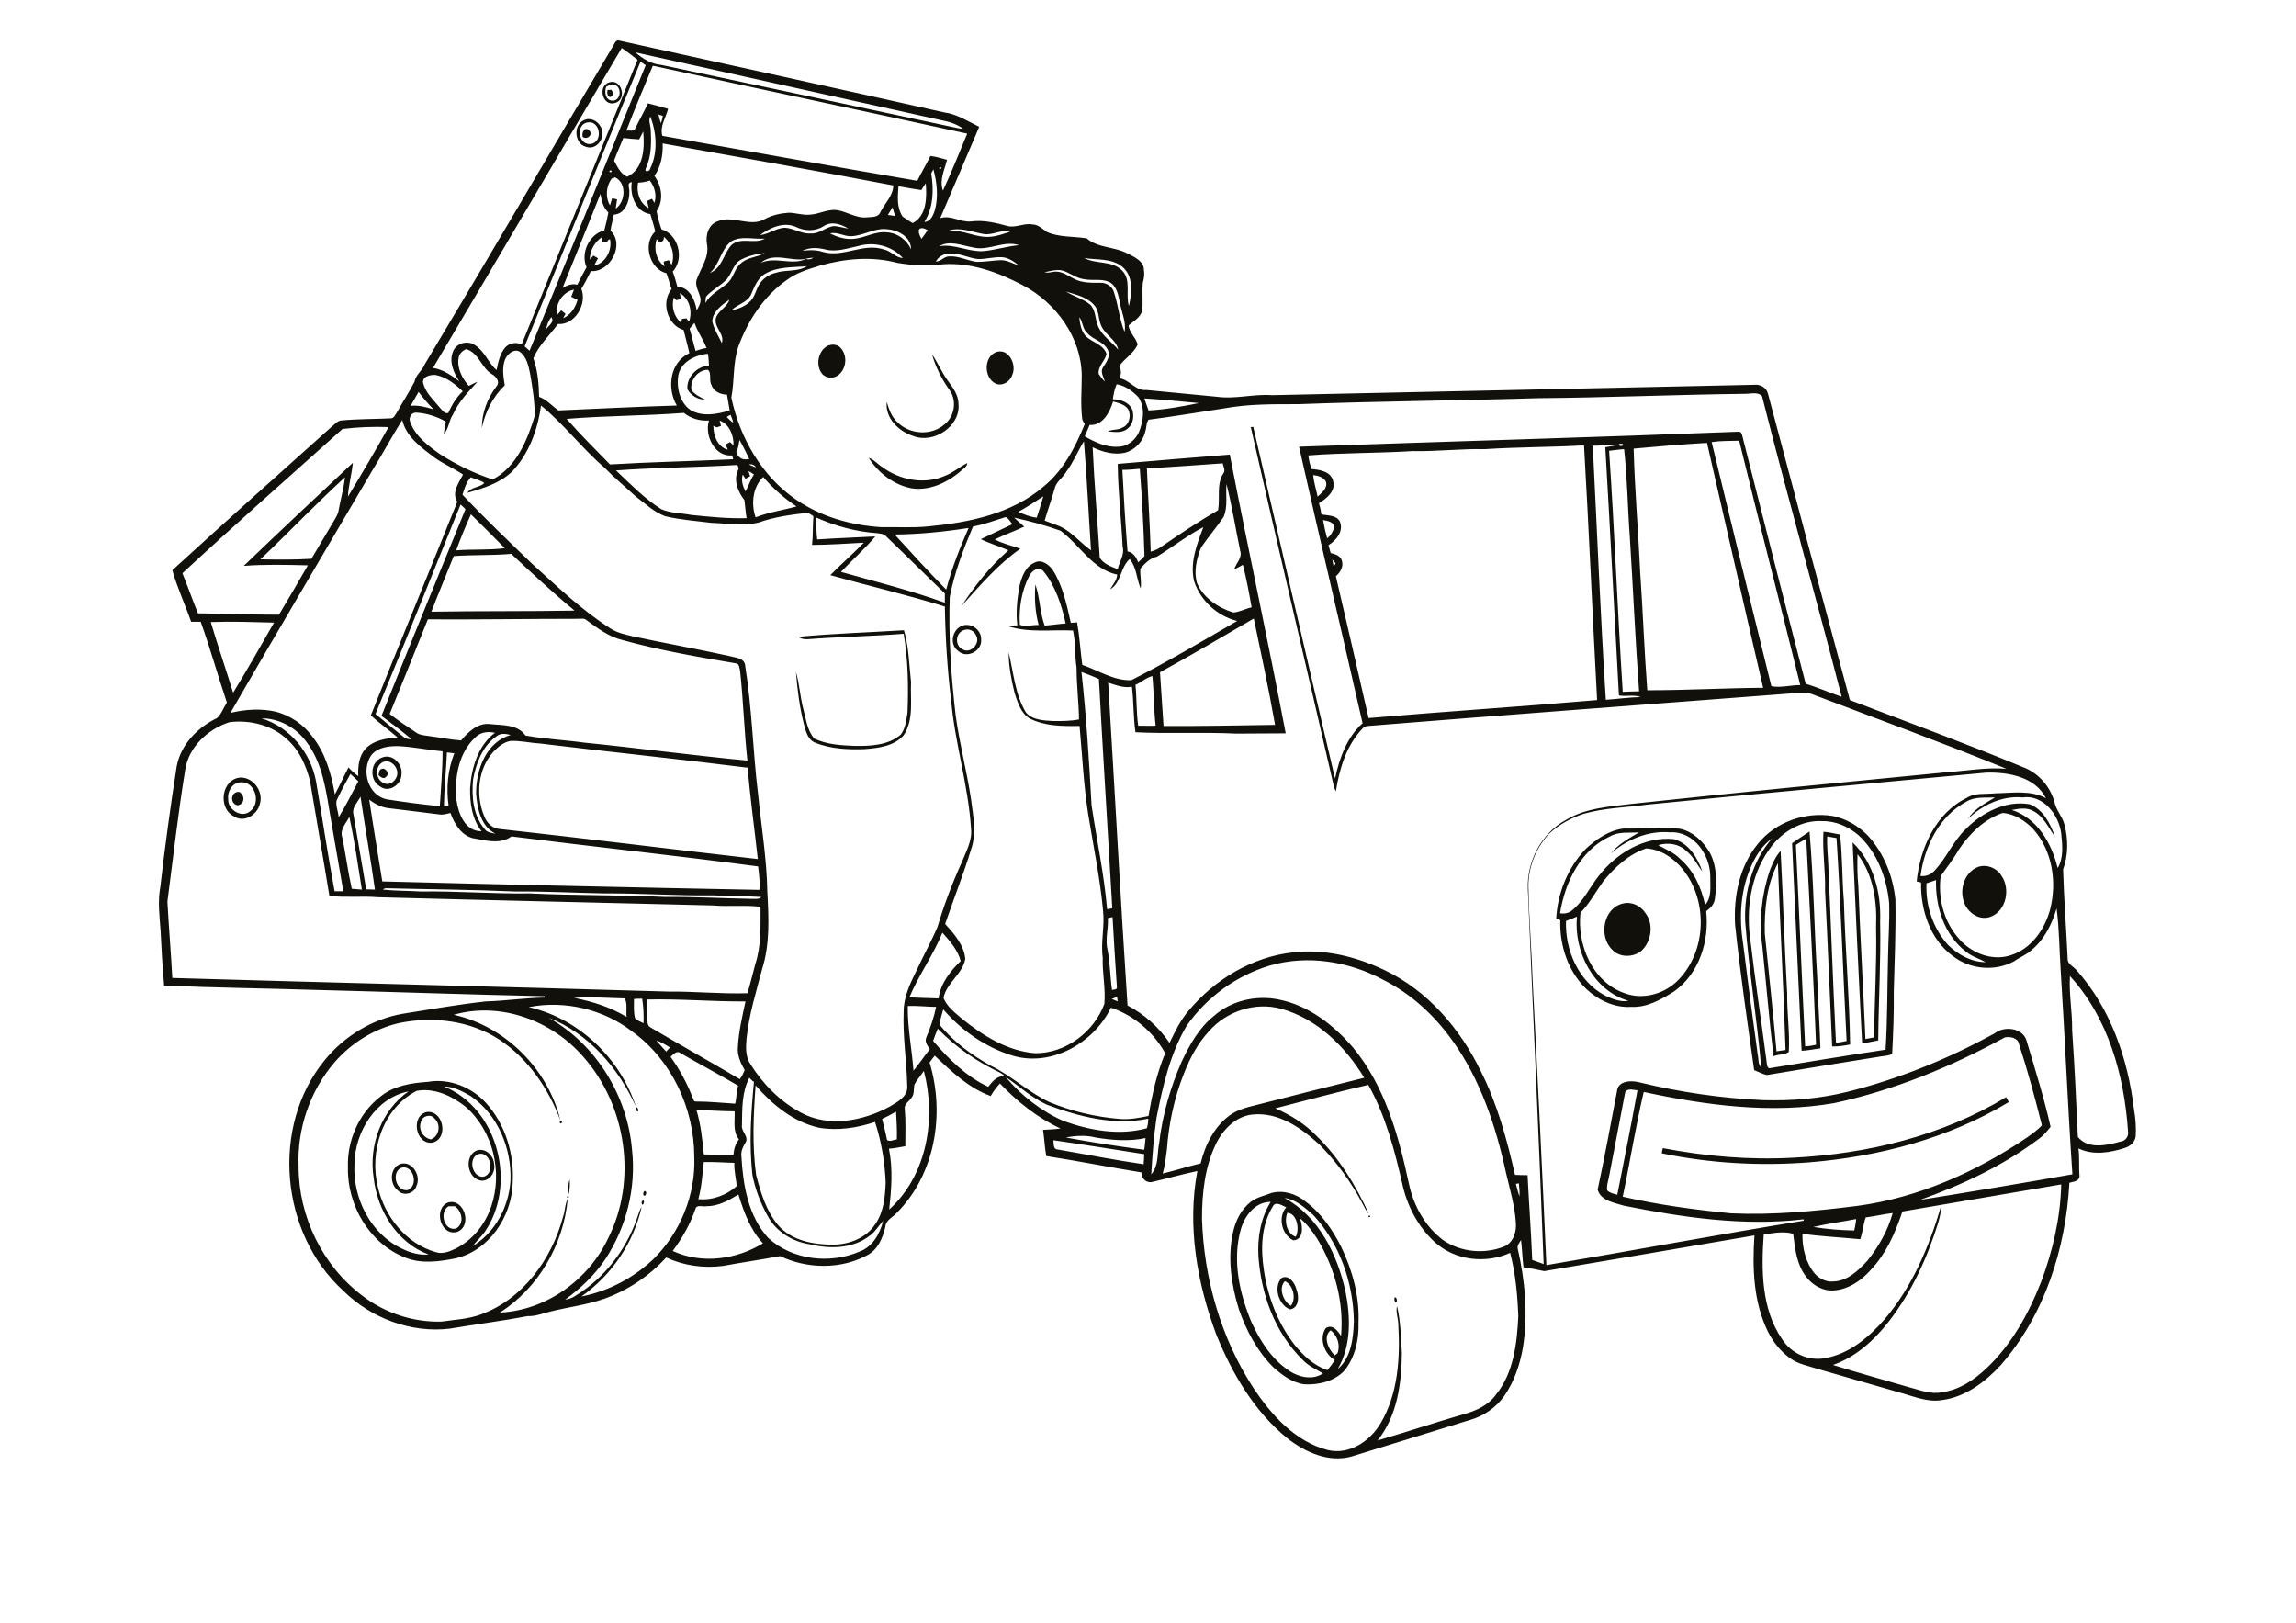 <?xml version="1.0" encoding="utf-8"?>
<!-- Generator: Adobe Illustrator 21.0.2, SVG Export Plug-In . SVG Version: 6.00 Build 0)  -->
<svg version="1.2" baseProfile="tiny" id="Layer_1" xmlns="http://www.w3.org/2000/svg" xmlns:xlink="http://www.w3.org/1999/xlink"
	 x="0px" y="0px" viewBox="0 0 842 595" overflow="scroll" xml:space="preserve">
<g>
	<path fill="#12100B" d="M511.5,475.7c0.7-0.2,1.1,1.6,0.4,1.9C511.3,477.2,511.2,476.3,511.5,475.7 M473.4,478.8
		c2.1-2.6,0.8-7.8-2.2-9C468.8,472.2,470.5,477.2,473.4,478.8 M470,468.6c2.7-1.4,5,2,5.5,4.4c1,2.4,0.8,6.9-2.5,7.1
		C468.9,478.5,466.9,471.9,470,468.6 M502.6,447.1C502.8,447.3,502.8,447.3,502.6,447.1 M502,445.7C503.5,445.8,501.3,447,502,445.7
		 M167.2,450.5c3.2-1.7,2.3-6.4-0.4-8.2c-0.8,0-1.5,0-2.3,0C161,444.4,162.8,451.5,167.2,450.5 M164.4,440.9
		c5.9-1.5,8.9,8.6,3.3,10.8C161.6,453.5,158.7,443.1,164.4,440.9 M235.6,440.3c0.9-0.8,0.6,1.7-0.1,1.4
		C235.2,441.2,235.2,440.8,235.6,440.3 M208.1,438.6C209.6,438.7,207.4,439.9,208.1,438.6 M489.5,497c0.3-0.2,0.8-0.6,1-0.8
		c1.1-3,0-6.4-2.5-8.4C485,490.1,487.2,494.9,489.5,497 M472.1,444.7c-1.2,3-0.3,7.7,3.1,8.8C476.7,450.6,475.6,444.9,472.1,444.7
		 M466.7,442.5c-4.2,6.9-4.4,15.4-3.2,23.2c1.4,9.7,5,19.2,11,27.1c3.3,4.1,7.2,7.9,12.3,9.6c1-1.2,1.9-2.4,2.7-3.7
		c-3.8-2.2-5.9-7.9-3.3-11.7c2.5-1.6,4.4,1,5.6,2.9c1.1-12.4-2.3-25-8.7-35.6c-1.8-2.8-3.8-5.5-6.4-7.6c1.1,2.7,1.5,7.9-2.4,8.1
		c-4.2-1.9-5.8-8.5-2.6-12.1C470.1,442,467.7,440.3,466.7,442.5 M455,450.9c-3.1,11.3-0.5,23.2,3.9,33.8c3.2,7,7.5,13.8,14.1,18.1
		c3.6,2.3,8.5,3.3,12.2,0.8c-2.6-1.5-5.5-2.8-7.6-5.1c-10.1-9.9-15.1-23.9-16.1-37.8c-0.4-6.9,0.8-14,4.5-20
		C460.2,440.7,456.4,445.9,455,450.9 M471.1,439.3c12.6,6.8,19.3,20.7,22.3,34.1c1.9,9.5,2.2,20-2.8,28.6c5-4.3,5.7-11.4,5.9-17.5
		c-0.2-14.1-5.2-28.5-14.9-39C478.5,442.8,475.2,439.8,471.1,439.3 M466.4,437.4c4.4-1.1,9,0.4,12.4,3.2c5.7,4.2,9.8,10.2,13,16.5
		c4.2,8.7,6.8,18.3,6.4,27.9c0.2,6.1-1.2,12.6-5.1,17.5c-3.7,4-9.5,5.4-14.8,5.1c-4.5-0.6-8.3-3.5-11.6-6.5
		c-5.8-5.9-9.7-13.3-12.4-21.1c-2.8-9.1-4.2-18.9-2.1-28.2c0.9-4.3,3.1-8.5,6.6-11.2C461.1,438.9,463.9,438.4,466.4,437.4
		 M236.5,436.7c0.9,0.2,0.4,2.1-0.4,1.7C235.7,437.8,235.9,436.9,236.5,436.7 M236.8,432.8C237.1,433,237.1,433,236.8,432.8
		 M208.6,437.9c-0.7-1.8-0.1-3.7,0.3-5.5C209.1,434.3,208.9,436.1,208.6,437.9 M146.9,428.3c-3.5,2-1.5,8.7,2.6,8.1
		C153.8,434.7,151.5,426.6,146.9,428.3 M146.5,426.9c4.5-1.7,8.1,4.2,6.2,8c-0.8,2.8-4.7,3.8-6.7,1.7
		C142.9,434.3,142.8,428.7,146.5,426.9 M175.1,423.3c-3.5,1.8-1.8,8.5,2.1,8.2C181.9,430.5,179.9,421.5,175.1,423.3 M174.3,422.1
		c3.3-1.7,6.8,1.5,6.9,4.8c0.6,2.9-1.7,6.4-4.9,6C171.5,432,170.2,424.6,174.3,422.1 M206.4,413.9
		C206.7,414.2,206.7,414.2,206.4,413.9 M205.4,411C207.3,411.2,204.8,413,205.4,411 M154.4,411.3c-1.1,2.8,0.7,5.9,3.6,6.5
		c3.1-1.1,3.8-5.5,1.4-7.6C158.1,408.3,154.9,409.1,154.4,411.3 M156.8,407.7c6-0.3,7.7,10,1.7,11.3
		C152.2,419.7,150.5,408.7,156.8,407.7 M233.2,406c0.6-0.1,1.1,1,0.8,1.5C233.3,407.6,232.9,406.5,233.2,406 M657.7,424.5
		c27.2-1.4,54.6-8,78-22.2c0.3,0.6,0.7,1.2,1,1.8c-22,13.3-47.6,20-73.1,22.1c-18.1,1.4-36.4,0.4-54.2-3.3c0.1-0.6,0.2-1.3,0.4-1.9
		C625.5,424,641.6,425.4,657.7,424.5 M130,426.8c-0.7,12.5,5.9,25.7,17.5,31.1c3,1.5,6.4,2.4,9.7,2.1c-11.7-4.3-18.9-16.3-20.2-28.3
		c-1.8-11.8,2.9-24.6,12.8-31.5C137.8,402.6,130.1,415.1,130,426.8 M152.8,400c-12.5,6.4-17.5,22.3-14.2,35.4
		c2.5,10.7,10.3,20.6,21.1,23.7c2.5,0.9,5.2-0.2,7.5-1.3c6.1-3.1,10.7-8.8,12.9-15.3c4.4-12.7,0.7-28-9.5-36.8
		C165.6,401.8,159.2,398.8,152.8,400 M162.8,398.4c20.1,8.1,27,36.4,14.7,53.7c-1.3,1.7-2.9,3.1-4.1,4.8c8.2-5,13.2-14.4,13.8-23.9
		c0.5-11.8-4.6-24.3-14.6-31.1C169.6,400.2,166.4,398.4,162.8,398.4 M156.9,396.7c7.8-1.4,16,1.9,21.3,7.7c7.2,7.9,10.5,19,9.8,29.6
		c-0.4,12.2-8.7,24.6-20.9,27.4c-6,1.2-12.5,2.1-18.3-0.2c-13.2-5-21.5-19.2-21.2-33c-0.4-9.9,4-20,11.9-26.1
		C144.4,398.1,150.8,397.1,156.9,396.7 M595.2,331.3c3.1-0.8,6.5,0.8,8.2,3.5c3.2,4.1,2.2,10.5-1.5,13.9c-3,2.4-7.9,2.5-10.6-0.4
		C586.1,343.4,588,332.9,595.2,331.3 M725.4,317.9c3.1-1.1,6.8,0.3,8.5,3.1c3.5,4.8,1.9,13.1-4,15.2c-4.5,1.6-9.2-2.2-10-6.6
		C718.8,325.1,720.9,319.6,725.4,317.9 M647.2,342.3c1.5,14.4,3,28.8,4.3,43.2c1.1-0.2,2.2-0.3,3.3-0.5c-0.7-22.8-2-45.6-2.8-68.5
		C647.9,324.3,647,333.5,647.2,342.3 M649,319.3c1-2.6,2.1-5.2,4-7.3c0.9,17.4,1.4,34.8,2.4,52.2c-0.1,7.2,1,14.3,0.6,21.5
		c-1.5,1.2-3.8,0.8-5.6,1.6c-1.6-13.4-2.7-26.8-4.1-40.2C645,337.8,646,328.2,649,319.3 M681.2,313.2c-0.1,3.9-0.1,7.8,0.3,11.7
		c0.7,18.7,1.8,37.4,2.6,56.1c1.1-0.2,2.2-0.4,3.2-0.6c0.1-13.4,1-26.9,0.7-40.3C688.4,330.7,687.1,320.8,681.2,313.2 M679.4,308.9
		c7.7,7.4,10.5,18.5,10.1,28.9c0.3,14.6-0.6,29.1-0.7,43.7c-2,0.4-3.9,0.8-5.9,1.1C681.6,358,680.5,333.5,679.4,308.9 M670.1,306.7
		c-0.2,3.7,0.3,7.3,0.4,11c1,21.6,1.7,43.2,2.8,64.7c1.3-0.2,2.6-0.4,3.9-0.7c-1.3-24.8-2.1-49.6-3.7-74.4
		C672.3,307.1,671.2,306.9,670.1,306.7 M668.7,305c2.1,0.1,4.1,0.7,6.1,1c0.9,8.1,0.7,16.2,1.4,24.3c0.5,17.6,2,35.1,2.3,52.7
		c-2.2,0.4-4.4,0.8-6.6,0.7c-0.9-19-1.6-38-2.6-57C669.5,319.4,668.3,312.3,668.7,305 M658.6,309.8c1.2,24.6,2.2,49.3,3.4,73.9
		c1.3-0.1,2.7-0.3,4-0.6c-1-25.2-2.3-50.3-3.6-75.5C661.1,308.2,659.9,309,658.6,309.8 M657.2,309.2c2.1-1.4,4.2-2.9,6.4-4.3
		c1.5,17.6,1.7,35.3,2.8,53c0.3,8.8,0.9,17.6,1.2,26.5c-2.3,0.3-4.6,0.8-6.9,0.9C659.5,359.9,658.4,334.6,657.2,309.2 M574.3,337.7
		c-0.4,10.6,4.5,22.1,14.2,27.3c2.7,1.3,5.7,2.5,8.7,2c-12.9-3.8-20.1-18.1-18.9-30.9C577,336.7,575.6,337.2,574.3,337.7
		 M603.7,311.1c-6.4,2.1-11.5,6.9-15.7,12c-2.8,3.9-5.1,8.2-8.4,11.6c-1.3,11.8,4.4,25.4,16.2,29.5c7,2.6,15.1,0.1,20-5.2
		c10.2-10.8,10.5-29.2,1.1-40.5C613.7,314.6,609,311.4,603.7,311.1 M590.4,306.7c-10.8,5-16.5,16.9-18.3,28.2c1.5,0.2,3.1,0,4.3-1
		c4.3-3.4,6.5-8.4,9.8-12.6c6.5-8.4,16.8-14.7,27.7-13.6c5.4,1.5,8.7,6.9,10.4,11.9c-1.9-2.5-3.3-5.5-5.8-7.5
		c-2.7-2.7-6.8-3.3-10.4-2.2c2.7,1.5,5.8,2.7,8,5c5,4.3,7.8,10.5,9.2,16.9c2.6-2.8,1.8-7,1.9-10.4c0-7.9-6.1-16.7-14.7-16.2
		c-8-0.7-15.8,2.6-21.7,7.7c2.7-3.4,6.6-5.5,10.3-7.7C597.5,305.5,593.7,304.8,590.4,306.7 M581.5,311.3c3.9-3.6,8.6-6.9,14-7.5
		c6.9,0.2,13.8-0.7,20.6,0.1c4.7,1,8.5,4.6,10.9,8.7c2.8,5.2,2.6,11.3,1.9,17c-0.3,2-1.6,3.4-3.2,4.5c1.2,10.9-2.5,22.8-11.7,29.4
		c-4.8,3-10,6-15.8,5.7c-6.1,0.4-12-2.4-16.4-6.5c-6.8-6.5-9.9-16.1-9.6-25.3c-0.5-0.2-1-0.4-1.5-0.5
		C571.2,327.4,575,318.1,581.5,311.3 M642.4,317.2c-4.1,8.9-4.7,18.9-3.2,28.5c1.7,13.7,3.5,27.3,5.4,41c0.4,1.6,0,3.5,1.3,4.7
		c-1.6-17.8-4.5-35.6-5.9-53.5c-0.4-10.9,2.6-22.2,9.9-30.5C646.5,309.8,644.1,313.4,642.4,317.2 M648.8,311.5
		c-6.9,9.7-8.6,22.3-6.8,33.9c1.7,14.5,3.9,28.9,5.8,43.4c0.2,1.1,0,3.4,1.7,2.8c14-2.3,28-4.6,42-6.7c0.7-11.4,0.6-22.8,0.9-34.1
		c0.1-6.6,0.6-13.1,0.4-19.7c-0.9-9.2-4.4-18.6-11.3-24.9c-3.6-3.1-8.4-5.2-13.2-5.1C660.6,300.6,653.1,305.2,648.8,311.5
		 M644.6,309.5c6.4-8.1,17.4-11.9,27.5-10.3c5,1,9.5,3.7,13,7.3c5.8,6.4,9.1,14.8,10,23.3c0.2,11.3-0.3,22.7-0.6,34
		c0.1,7.6-0.2,15.1-0.6,22.7c-1.3,0.6-2.8,0.7-4.3,0.9c-13.9,2.2-27.8,4.5-41.7,6.8c-1.6-0.4-3.1-1.2-4.6-1.8
		c-2.5-17.7-5.1-35.4-7-53.3C635.7,328.7,637.9,317.7,644.6,309.5 M87.2,295.3c-3.1-0.5-2.6-5.3,0.6-4.9
		C89.9,291.7,89.8,294.8,87.2,295.3 M87.9,286.9c-2.9,0.3-4.6,3.5-4.2,6.2c-0.2,3.8,4.9,7,8,4.4C96,294.4,93.4,286,87.9,286.9
		 M88.3,285.1c4.7,0,8.4,5.2,7,9.7c-0.9,3.9-5.7,7-9.4,4.6C79.7,296.4,81.2,285.5,88.3,285.1 M139.8,282c1.5-0.8,3.3,1.7,1.8,2.8
		c-0.8,1.1-2.1,0.1-2.8-0.6C139.1,283.5,138.9,282.3,139.8,282 M140.3,279.5c-2.9,1.5-2.6,6.4,0.4,7.6c2.3,1.3,4.9-1.1,5-3.4
		C145.9,281,143,278.2,140.3,279.5 M140.3,277.7c3.8-1.4,7.6,2.7,6.9,6.5c-0.1,3.6-4.7,6.6-7.8,4.2
		C135.3,286.1,135.7,279.2,140.3,277.7 M292.8,233.5c12.9-1.2,25.8-1.6,38.7-2.4c1.8,6.1,1.9,12.6,2.6,19
		c-0.3,6.5,1.1,13.8-2.7,19.5c-3.6,4.1-9.4,4.7-14.5,5.1c-6,0.2-12.2-0.1-17.8-2.3c-2.9-1.1-3.6-4.3-4.3-6.9
		c-1.6-6.3-2.4-12.7-2.9-19.1c1.3,4.4,1.5,9.1,2.7,13.6c1,3.7,1.4,7.8,4,10.8c4.5,2.2,9.8,2.5,14.8,2.7c5.8,0.1,12.3-0.2,16.9-4.1
		c1.8-2.3,2-5.3,2.5-8c0.4-9.7,0.2-19.5-1.4-29c-11.8,0.9-23.6,1.1-35.4,2C294.7,234.4,293.6,234.2,292.8,233.5 M353.6,231
		c-3.2,0.9-3.6,5.7-0.6,7.1c2.9,1.8,6.6-2.2,5-5C357.3,231.3,355.4,230.4,353.6,231 M352.3,229.7c3.3-1.8,7.6,1,7.5,4.7
		c0.5,4.2-5.2,7.3-8.4,4.3C348.3,236.6,349,231.4,352.3,229.7 M318.6,167.9c2,0.6,3.2,2.3,5,3.4c6.5,4.8,15.6,6.5,23.1,3.1
		c2.9-1.1,5.2-3.2,8-4.6c0,1-0.8,1.6-1.5,2.2c-5,4.5-11.6,8-18.6,7.1C328.1,178,322.2,173.6,318.6,167.9 M341.8,129.9
		c2.1,3.1,3.6,6.7,5.8,9.7c1.8,2.5,3.9,5.2,3.9,8.5c0.8,8.2-9.1,14.7-16.5,11.8c-5.3-1.6-10.5-6.6-9.8-12.5c0.8,2.6,1.7,5.4,3.8,7.3
		c4.5,4.7,12.7,5.2,17.5,0.8c3.6-2.9,4.5-8.7,1.7-12.5C345.4,139.1,343.1,134.6,341.8,129.9 M365.3,129.1c4.6-1.6,7.7,4.7,5.9,8.4
		c-0.8,2.5-3.7,4.3-6.2,3.1C360.8,138.4,360.7,130.9,365.3,129.1 M303.5,126.8c1.4-0.6,3.1-0.6,4.3,0.3c3.2,2.7,2.8,8.3-0.6,10.6
		c-1.6,1.2-4.2,1-5.6-0.5C299,134.2,299.9,128.7,303.5,126.8 M213.7,50.2c-0.5-1.3,0.6-3.9,2.2-2.5
		C217.8,49.1,215.4,51.5,213.7,50.2 M215.4,44.9c-4.4,0.8-3.3,8.4,1.2,7.9C221.3,52.2,220.2,44,215.4,44.9 M214.1,44.1
		c2.3-1.2,5.1,0.2,6.2,2.4c2.2,3.4-1.3,8.9-5.5,7.3C210.6,52.6,210.2,45.8,214.1,44.1 M222.8,33c0.3,0,1-0.1,1.3-0.1
		c0.9,0.8,1,2.2-0.4,2.7C222.6,35.2,222.6,33.9,222.8,33 M222.3,31.8c-0.7,2-0.3,5.1,2.4,5.1c3.1,0,3.4-5,0.7-5.8
		C224.2,30.6,223.2,31.4,222.3,31.8 M223.4,30.2c4.7-1.5,6.7,6.5,2,7.6C220.9,39,219.1,31.5,223.4,30.2 M665,449.9
		c4.9,0.8,10,1.2,15,1.3c0.3-1.4,0.6-2.8,0.7-4.2C675.5,448,670.2,448.7,665,449.9 M684.2,446.4c-0.9,2.6-1.1,5.4-2,8
		c-7.1-0.7-14.2-1-21.2-2c-0.1,5.2,1.2,10.7,4.6,14.7c1.6,1.7,4,3,6.4,2.8c5.3,0,9.4-3.9,12.8-7.6c4.2-5.2,7.5-11.1,9.3-17.5
		C690.7,445.2,687.5,446,684.2,446.4 M259.1,442.3c-1.4,0.3-3.7-0.8-4.1,1.1c-1.9,5.5-4.8,10.6-8.3,15.3c10.6,4.9,23.3,3.2,33.1-2.8
		c-4.7-5-7-11.5-9-17.9C267.2,440.2,263.4,442.3,259.1,442.3 M698.4,444.1c-0.5,0-0.9,0.4-1,0.9c-2.5,7.4-5.8,14.8-11.3,20.6
		c-3.6,4.1-8.5,7.4-14.1,7.6c-4.6,0.1-8.7-3-10.9-6.9c-2.4-4.2-2.9-9.1-3.5-13.9c-3.6-1-7.2-0.3-10.8,0.3
		c-0.9,12.9-0.9,27.2,6.7,38.3c3.3,5.2,9.7,8.2,15.8,7c8.8-1.5,16-7.6,21.7-14.1c10.2-11.9,16.4-26.6,20.8-41.5c0.1,2-0.5,4-1,5.9
		c-4,12.9-9.7,25.4-18,36.1c-5.4,7-12.2,13.2-20.6,16.1c9.3,2.9,18.7,5.5,28,8.2c3.9,1,7.9,2.7,12,1.8c6.2-0.8,11.6-4.4,16.1-8.6
		c9.3-8.7,15.6-20.1,20.2-31.8c4.3-11.4,7.1-23.5,7.4-35.8C736.7,437.6,717.6,440.8,698.4,444.1 M555.9,434.1
		c0.4,1.5,0.8,3.1,1.3,4.6c0.2-1.6-0.1-3.2-0.2-4.8C556.6,434,556.1,434.1,555.9,434.1 M256.1,439.7c5.1,0.5,10.3-1.4,14.1-4.8
		c-0.3-2.8-1-5.6-0.9-8.5c-3.7-0.1-7.5-0.4-11.2-0.3C257.6,430.7,257.3,435.3,256.1,439.7 M386.3,418.1c0.2,1.2-0.2,3.3,1.6,3.4
		c10.5,1.8,21,3.9,31.5,5.4c0.1-1.2,0.2-2.5,0.2-3.7C408.6,421.5,397.5,419.7,386.3,418.1 M390.9,417.1c9.5,1.8,19.1,3.2,28.7,4.5
		c0.3-1.4,0.3-2.9,0.5-4.3c-6,1.3-12.3,0.8-18.3-0.2C398.3,416.2,394.5,416.4,390.9,417.1 M323.5,410.3c0.6,2.6,1.3,5.1,1.8,7.7
		c1,0.8,2.4-0.1,3.6-0.2c0.1-3.4-0.1-6.8-0.3-10.2C326.9,408.6,325.2,409.5,323.5,410.3 M255.4,407c1.6,5.3,2.2,10.8,2.7,16.3
		c3.6,0,7.3,0.4,10.9,0.2c0.1-2.1,0.7-4.1,2-5.7c-2.4-3-1.4-6.8-1.6-10.3C264.7,407.5,260.1,407.1,255.4,407 M596,400.5
		c-1.9,10.1-3.9,20.2-5.8,30.3c-0.3,1.9-1.1,3.8-0.8,5.7c1,1,2.4,1.2,3.7,1.6c2.5-12.8,5.1-25.5,7.4-38.3
		C599.1,399.7,596.8,398.9,596,400.5 M467.7,406.4c5.5,2.4,10.7,5.6,14.9,9.9c8.4,8.1,14.6,18.3,19.4,28.8c-1-1-1.5-2.3-2.2-3.5
		c-4.2-8-9.5-15.4-15.8-21.8c-6.8-6.2-15.2-12.2-24.9-11.1c-6,0.7-10.7,5.6-13.2,10.8c-4.1,8.5-5.1,18.1-5.1,27.5
		c0.7,21.7,6.9,43.5,18.7,61.7c6.6,10,15.4,19.9,27.4,23c7.9,1.9,15.5-3.2,19.4-9.8c6.4-10.8,7.2-23.8,6.5-36.1c0-2.3-1-4.6-0.5-6.9
		c1.4,5.6,1.4,11.4,1.8,17.2c-0.1,11.2-1.7,23.1-8.9,32.1c10.6-3.1,21.1-6.6,31.8-9.7c4.4-1.2,8.9-3.3,11.6-7.1
		c6.5-8,7.7-18.8,8.2-28.7c-0.3-7.8-1-15.7-3-23.3c-9,4.1-20.3,2.8-27.7-4c-5.9-5.4-9.9-12.9-11.7-20.7
		c-2.9-12.7-6.2-25.5-12.6-36.9C490.4,400.4,479.1,403.5,467.7,406.4 M277.1,398c-0.8,10.9-1.3,22,0.2,32.9
		c1.7,6.5,3.7,13.2,8.1,18.4c5,5.7,13,7.1,20.2,7.1c6-0.1,12.2-2.5,15.5-7.7c3-4.4,3.5-9.9,3.7-15.1c-0.3-7.5-1.6-15.1-3.9-22.2
		c-6.6,2.2-13.7,3.3-20.6,2.1C290.9,411.4,283.2,405,277.1,398 M274.8,395.2c-2.8,5.3-2.6,11.5-2.7,17.3c-0.4,2.3,2.3,3.9,1.5,6.1
		c-1,1.7-2,3.4-1.7,5.5c0.6,10.5,2.5,21.8,9.8,29.8c8.9,8.2,22.7,9.7,33.6,5c4.8-1.8,7.4-6.6,8.6-11.3c-1.7,1.9-3,4.2-5.2,5.7
		c-6.1,4.6-14.4,4.7-21.5,3c-6.4-0.9-12.5-4.6-15.6-10.3c-2.7-4.8-4.7-10-5.7-15.4c-1.2-11.3-0.5-22.6,0.6-33.9
		C275.8,396.3,275.3,395.7,274.8,395.2 M368.8,394.9c5.7,6.8,13,12.5,21.1,16.1c9.7,3.5,20.5,5.5,30.7,2.7c0.3-1.1,0.5-2.3,0.5-3.5
		c-12.5,2.6-25.3-0.7-37.1-5.1C378.4,402.6,373.8,398.3,368.8,394.9 M335.3,397.8c-0.3,1.6,0.1,3.5-1.1,4.8c-0.8,1.3-2.7,2.2-2.4,4
		c0.4,4.6,0.2,9.1,0.2,13.7c-2,0.3-4,0.8-6,0.9c1.5,7.4,0.9,14.9,0.1,22.3c13.9-12.6,17.3-33.3,12.7-50.8
		C337.6,394.5,336.2,396,335.3,397.8 M245.9,387.5c3.4,4.7,6.1,9.8,8.2,15.2c0.2,0.4,0.3,1.3,1.1,1.2c4.8,0,9.6,0.5,14.4,0.8
		c0.6-2.2,0.4-4.5,1.1-6.6c-7-4.1-14.1-7.9-21.1-11.9C248.2,385,246.9,386.7,245.9,387.5 M240.7,381.5c1.1,1.4,2.4,2.7,3.6,4.1
		c0.5-0.5,0.9-1,1.4-1.5C244.1,383.1,242.5,382.1,240.7,381.5 M672.6,404.5c-23.2,4-47,0.8-69.8-4.1c-3,12.7-5,25.6-7.7,38.4
		c13.1,3,26.4,4.8,39.7,6.1c15.5,0.7,30.9-0.8,46.2-2.7c22.5-3,43.8-12.5,62.5-25.2c1.8-1.4,3.8-2.6,5.3-4.4
		c-2.5-10-5.2-20-8.4-29.8c-0.4-2.3-3.3-2.8-5.2-2.4C715.5,391.2,694.5,399.8,672.6,404.5 M342.2,381.7c5.7,6.6,12.2,13.1,20.2,16.8
		c1.6-2,3.4-4.3,6.3-3.8c-0.7-0.5-1.4-1.1-2.2-1.5c-8.4-4-16.1-9.3-22.6-16C343.3,378.6,342.7,380.2,342.2,381.7 M166.4,372.1
		c18.9,4.2,34.6,19.9,39.1,38.7c-4.4-11.7-11.8-22.6-22.4-29.6c-10.7-7-24.2-8.6-36.6-6.1c-9.2,2.1-17.5,7.2-23.7,14.3
		c-9.1,10.5-13.9,24.5-13.3,38.4c0,18.3,8.8,36.4,23.5,47.4c8.2,6.3,18.6,9.7,28.9,9.4c4.8-0.7,9.8-0.9,14.4-2.6
		c15.5-5.6,26.1-20.4,30.2-35.9c0.8-2.1,0.6-4.5,1.7-6.5c-1.5,16.6-10.7,32.7-24.9,41.7c17-0.8,32.5-12,39.7-27.2
		c10.8-21.3,6.7-48.8-9.1-66.6C202.4,374.2,183.5,367.2,166.4,372.1 M407.4,369.5c-6.2,12.9-21.8,21.8-36,17.6
		c-9.9-3-18.8-9.2-25.5-17c-0.5,1.8-1.1,3.7-1.4,5.6c5.1,6.2,11.7,11.1,18.7,15c7.7,3.7,13.9,9.8,21.6,13.4c8.2,3.4,17,5.5,25.9,6.2
		c3.5,0.3,7.1-0.4,10.5-1.1c1.3-7.8,3-15.6,6.1-23C423,378.4,415.8,372.3,407.4,369.5 M443.4,378.1c-4.1,4.4-7,9.8-9.2,15.5
		c-3.6,9-5.6,18.5-6.3,28.2c-0.4,2.8-0.7,5.7-1.5,8.5c4.7-1.1,9.2-2.6,13.9-3.7c1.7-7,5.2-13.9,11.2-18c3.8-2.5,8.4-3.1,12.7-4.3
		c12-3.1,24.1-6.1,36.1-9.1c-6.9-11.4-17.3-21.7-30.5-25.3C460.3,367.3,449.8,370.8,443.4,378.1 M332.9,368.9
		c-0.1,8,1.5,15.8,2.1,23.7c2.1-2.5,3.9-5.3,6-7.9c-0.9-1.3-2-2.7-1.3-4.3c1.5-3.6,2.8-7.3,3.6-11.2
		C339.9,369.2,336.4,368.7,332.9,368.9 M193.9,369.3c18.3,4.1,33.6,18.8,39.3,36.5c-6.3-14.1-17.3-26.9-32-32.6
		c17.5,9.8,29,28.8,30.6,48.6c1.5,13.9-2.1,28.2-9.8,39.9c-3.9,5.8-9,10.7-14.7,14.8c2.4-0.1,4.3-1.8,6.2-3c9.8-6.7,17-17,20.6-28.2
		c0.3-0.9,0.6-1.9,1.2-2.7c-3,13.2-11,25-22.1,32.8c9.8-1.9,18.9-6.7,26.2-13.5c10-9.7,15.8-23.8,15.2-37.8
		c0-17.6-8.3-35.5-22.8-45.9C221.3,370.1,207.1,366.7,193.9,369.3 M237.2,366.5c0,2.2,0.3,4.4,0.2,6.6c0.1,1.2-0.2,2.9,1.1,3.6
		c10.9,6.4,21.9,12.6,32.8,19c0.8-1,1.3-2.1,1.8-3.3c-1.5-2.6-2.8-5.5-2.5-8.5c0.3-5.6,1.6-11.2,2.8-16.7
		C261.4,367.3,249.3,366.2,237.2,366.5 M232.5,366.3c0,2.4-0.2,4.8,0.4,7.1c0.9,0.8,2,1.3,3.1,1.8c0.1-3,0-6-0.5-9
		C234.5,366.2,233.5,366.2,232.5,366.3 M407.7,366.3c0.7,0.3,1.4,0.6,2.2,0.9c-0.1-0.4-0.2-1.2-0.2-1.6
		C409,365.8,408.4,366,407.7,366.3 M210.5,365.9c6.7,1.3,13.4,3.4,19.3,7c-0.3-2.2,0.4-4.9-0.7-6.8
		C222.8,365.9,216.6,365.5,210.5,365.9 M759.1,357.9c-0.4,6.6,0.9,13.2,0.8,19.8c0.9,13.1,1.5,26.1,2.1,39.2
		c3.8,4.6,10.6,3.1,15.6,1.7c1.9-0.2,3.1-1.9,2.8-3.8C779,394.4,773.2,373.3,759.1,357.9 M465.5,354.1c-12.2,3.7-23,11.6-30.3,22
		c-6.1,10.3-8.8,22.2-11.1,33.9c-1,6.8-1.5,13.7-1.9,20.6c2.8-3.2,2.1-7.6,2.9-11.5c1.2-10.3,4.1-20.3,8.2-29.7
		c2.9-6.2,6.4-12.5,11.8-16.8c6.4-5.7,15.5-7.8,23.8-6.1c10.9,2.1,20.1,9.3,27.2,17.5c11.8,14.2,16.8,32.4,20.6,50.1
		c1.7,8,5.9,15.6,12.5,20.6c6.5,4.5,15.3,5.3,22.6,2.3c3.2-1.5,4.4-5.3,4.1-8.7c-0.4-6.2-2.2-12.2-3.6-18.2
		c-3.7-17.1-9.4-34.3-19.7-48.6c-6.6-9.2-15.1-17.1-25.3-22.2C494.7,352.5,479.4,350,465.5,354.1 M333.5,365.7
		c3.6,0.2,7.1,0.3,10.7,0.4c0.7-5.5,4.3-10,8.1-13.7c-1-4-4-7.4-6.7-10.4C342.3,350.2,336.9,357.5,333.5,365.7 M406.3,336.6
		c0.2,4-1.1,8-0.1,11.9c0.9,4.8,0.9,9.6,1.6,14.5c0.6-0.2,1.9,0,1.8-1c-0.6-8.6-1.1-17.1-1.6-25.7
		C407.4,336.4,406.9,336.5,406.3,336.6 M140.4,326.2c4.6,0.5,9.3,0.4,14,0.7c13.3-0.2,26.5,0.9,39.8,0.7c16.5,0.8,33.1,0.5,49.7,1.3
		c10.6-0.1,21.2,0.5,31.8,0.7c1.2-0.1,2.6,0.3,3.5-0.7c-5.9-0.4-11.8-0.2-17.7-0.6c-13.3,0.2-26.5-0.8-39.8-0.7
		c-10.9-0.2-21.8-0.8-32.7-0.7c-15.8-0.7-31.7-0.8-47.5-1.2C141.1,325.7,140.6,326,140.4,326.2 M706.5,323.9
		c-0.4,8.2,2.4,16.5,7.9,22.6c3.7,3.6,8.6,6.3,13.8,6.3c-2.4-1.3-5.2-2.1-7.3-3.9c-7.9-6.1-11.2-16.5-10.9-26.2
		C708.8,323.1,707.7,323.5,706.5,323.9 M128.1,299.5c-1.1,2.4-3.6,4.6-2.6,7.5c1.3,6.3,2.1,12.6,3.5,18.9c1.2,0.1,2.5,0.2,3.7,0.3
		C131.3,317.3,130,308.3,128.1,299.5 M734.4,298.1c-6.8,2.3-12.2,7.7-16.1,13.5c-1.9,3.4-4.4,6.5-6.6,9.7c-1,7.8,1,16.1,6.1,22.2
		c4.5,5.8,12.7,9.2,19.8,6.7c7.4-2.4,12.2-9.4,14.2-16.6c2.6-10,0.9-21.5-6-29.4C742.8,301,738.8,298.4,734.4,298.1 M135.4,293.2
		c1.5,10,3.2,20,4.8,30c46.1,1.2,92.2,2.2,138.3,3.1c0.2-2.9-0.1-5.7-0.5-8.6c-30.1-4-60.3-7.2-90.4-11c-4.3,3.1-9.7,1.4-14.4,0.6
		c-4.2-1.2-6.6-5.3-8-9.2c-1.2,0.3-2.3,0.6-3.5,0.6c-6.2-0.8-12.4-1.5-18.7-2.3C140.2,296.2,137.6,294.9,135.4,293.2 M129.6,298.5
		c1.5,9.2,3.2,18.4,4.7,27.6c1.1,0,2.1,0.1,3.2,0.1c-1.6-11.4-3.6-22.7-5.3-34.1C131.2,294.2,129,296,129.6,298.5 M721.7,300.3
		c2.3-3.7,6.3-5.7,9.9-7.9c-3.5,0.2-7.2-0.4-10.4,1.5c-10,5.3-15.4,16.4-16.9,27.3c2,0.3,4-0.6,5.3-2.1c4.3-4.7,6.7-10.7,11.3-15.1
		c6-6.1,14.7-10.6,23.4-9.1c5,1.9,7.6,7.1,9.3,11.9c-2.4-3.3-4.1-7.4-7.9-9.4c-2.4-1.4-5.3-0.9-7.9-0.4c9.3,3,14.6,12.2,16.8,21.3
		c2.3-3.8,1.7-8.5,1.3-12.7c-0.9-6.9-6.6-14.3-14.2-13.2C734.3,291.7,727,295.1,721.7,300.3 M123.4,293.6c-0.3,2.1,0.7,4.1,0.8,6.1
		c2.6-4.3,4.9-8.8,7.2-13.2c-0.9-0.9-1.9-1.8-2.9-2.7C126.7,287,125,290.2,123.4,293.6 M604.4,295c-7.9,1.1-15.9,1.2-23.6,3.4
		c-4.6,1.5-9,3.9-12.6,7.2c-4.8,5.1-7.7,12.1-7.7,19.2c0.2,11.9,1.2,23.9,1.6,35.8c1.8,34.4,3.5,68.9,5,103.3
		c31.5-5.3,62.9-11.2,94.4-16.3c0-0.1-0.1-0.4-0.1-0.5c-22.1,2.6-44.3-0.7-65.9-5c-3.5-1.1-8.5-1.8-9.6-5.9
		c2.7-12.4,4.9-24.8,7.3-37.2c1.4-2.9,5.4-2.8,8.1-2.1c14.8,3.6,30,5.8,45.2,6.5c10.3,0.3,20.7-0.5,30.8-3
		c18.9-4.7,37.1-12.1,54.2-21.5c3.6-2.9,10.7-2,11.8,3.1c3.1,10.3,6.3,20.6,8.7,31.2c-1.3,1.6-2.6,3.2-4.3,4.4
		c-13.2,9.9-28.2,16.9-43.6,22.4c18.7-3,37.3-6.1,55.9-9.4c-1.7-24.9-2.7-49.9-4.3-74.8c-0.5-7.6-0.5-15.2-1.5-22.7
		c-1.7,5.7-4.4,11.3-9.1,15.2c-1.9,1.8-4.4,2.7-6.5,4.2c-7,3.8-16.1,3-22.4-1.9c-8.4-6.1-11.9-17-11.7-27c-0.5-0.1-1.1-0.3-1.6-0.4
		c1.2-12.1,6.9-25,18.3-30.6c3.1-2,6.9-1.3,10.4-1.7c6.2-0.1,13-1.3,18.7,1.8c-4-7.9-13.8-9.6-21.8-9.4
		C687,287.2,645.7,290.9,604.4,295 M163.9,275.9c-0.3,6.5-1,13.1-1.1,19.6c0.4,0,1.3,0,1.7-0.1c-0.9-6.5-0.3-13.1,2.1-19.2
		C165.7,276.1,164.8,276,163.9,275.9 M136.1,277c-3.7,5.5-1.2,14.6,5.7,16.1c6.5,1,13,1.9,19.5,2.5c0.4-6.7,1-13.4,1-20.1
		c-5.3-0.5-10.5-1.6-15.9-1.9C142.8,273.5,138.5,273.9,136.1,277 M187.2,271.7c-2.5,0.4-4.6,2.2-6.3,4c-5.6,6.2-6.5,15.8-3.4,23.4
		c0.8,2.3,2.6,4.3,5.1,4.8c31.8,3.5,63.6,7.5,95.3,11.1c-1.2-11.2-2.8-22.3-3.7-33.5c-25.4-3.2-50.9-5.8-76.4-8.9
		C194.2,272.4,190.7,271.5,187.2,271.7 M182.2,269.9c-5.2,3.5-7.6,9.9-8.7,15.9c-0.6,6.3,0,13.3,4.3,18.3c0.9,1.2,2.5,1.3,3.9,1.6
		c-5.4-2.7-6.7-9.3-7.1-14.8c0-8.6,3.6-18.8,12.7-21.4C185.7,269.1,183.7,268.7,182.2,269.9 M174.3,270.4c-6.2,5.7-7.7,15-6.9,23
		c0.7,5,3.2,11.5,9.2,11.4c-3.5-4.5-4.3-10.3-4.2-15.8c0.5-7.5,2.9-15.6,9.1-20.3C178.9,268.1,176.1,268.5,174.3,270.4 M67.9,282.4
		c-2.6,16-4.4,32.1-6.5,48.2c0.5,9.3,1.3,18.6,1.8,28c60.7,1.8,121.4,3.2,182,5c9.6-0.1,19.3,0.9,28.9,0.6c1.1-3.5,1.9-7.1,2.9-10.7
		c2.2-6.7,1.9-14,1.9-21c-5.8-0.7-11.8,0-17.6-0.5c-40.9-1-81.7-1.9-122.6-3c-6-0.5-12,0.2-17.9-0.5c-2.3-14.1-4.8-28.1-7.1-42.1
		c-1.4-5.6-3.9-11.2-8.2-15.1c-5.6-5.4-13.7-7.4-21.3-6.5C76.3,267.3,69.1,273.9,67.9,282.4 M95.9,263.4c10.4,3.2,18,12.5,20,23.1
		c2.3,13.4,4.3,26.9,6.8,40.3c1.1,0,2.1,0,3.2,0c-1.5-8.9-3.1-17.7-4.6-26.6c-1.7-9.8-2.8-20.3-9.1-28.4
		C108.4,266.7,102.3,263.4,95.9,263.4 M416.4,251.1c0.5,5,0.3,10,1,15c2.1,0,4.3,0.1,6.4,0c-0.7-6.1-0.6-12.2-1.2-18.2
		C420.2,248.5,418.5,250.3,416.4,251.1 M396.6,246.4c1.8,16.3,2.8,32.6,3.7,48.9c1.9,12.7,4.6,25.3,5.7,38.1
		c0.6-0.1,1.3-0.2,1.9-0.4c-1.6-28-3.4-56-4.9-84C400.9,248,398.7,247.2,396.6,246.4 M77.3,228.1c2.6,8.7,5.5,17.2,8.2,25.9
		c5.2-8.5,10.1-17.1,15-25.7C92.8,228.1,85.1,227.8,77.3,228.1 M425.4,246.5c0.5,6.6,0.8,13.1,1.3,19.7c13.7,0.1,27.3-0.2,40.9-0.4
		c-2.3-13.1-5.1-26.1-7.8-39C448.4,233.4,437,240.2,425.4,246.5 M156.9,227.1c-4.6,11.6-9.3,23.1-14,34.7c3.1,2.4,6.4,4.6,9.7,6.8
		c1.2,0.9,2.7,1,4.1,1.2c4.1,0.5,8.2,1.4,12.4,1.7c2.6-3.1,6.1-6.5,10.5-6c4.5,0.5,10.2,0,13.1,4.2c7.1,1.3,14.3,1.6,21.5,2.6
		c20,2,39.9,4.7,59.9,6.6c-1.2-11-1.5-22-2.7-33c-0.3-0.9-0.2-2.2-1.2-2.6c-14.1-2.4-28.2-4.8-41.9-8.6c-5-1.2-9.1-4.3-13.2-7.3
		c-0.8-0.8-2-0.5-3-0.5C193.7,226.9,175.3,227.2,156.9,227.1 M377.4,211.3c-2.8,5.4-3.8,11.8-3.4,17.8c2.2,0.9,4.6-0.1,6.9,0.1
		c-1.3-4.8-1.6-10-1.2-14.9c1.7,4.9,1.6,10.2,3.4,15.1c2.6-0.2,5.1-0.6,7.7-0.8c-1.5-6.7-3.7-13.7-8.1-19.1
		C380.8,207.3,378.2,209.5,377.4,211.3 M488.6,205.2c0.2,0.9,0.3,1.8,0.5,2.6c0.2-0.3,0.5-0.9,0.7-1.2
		C489.5,206.1,489.1,205.7,488.6,205.2 M166.4,203.9c-2.7,6.8-5.6,13.6-8.2,20.4c17.5-0.3,35-0.1,52.5-0.4
		c-8-6.6-15.6-13.7-23.2-20.8C180.4,203.7,173.3,203.4,166.4,203.9 M328.1,196c6.2,6.8,12.4,13.6,18.9,20.2c2-7.8,5-15.2,8.2-22.6
		C346.2,195,337.2,195.9,328.1,196 M485.2,190.7c0.4,2.3,0.9,4.5,1.5,6.7c1.3-1,2.2-2.5,2.6-4.1C489.1,191.3,486.8,191,485.2,190.7
		 M299.4,189.8c0,2.7-0.1,5.3,0.3,8c7.1-0.5,14.2-0.7,21.3-1.1c-3.9,4.6-8.4,8.6-12.6,13c12.8,3.6,25.6,6.8,38.1,11.3
		c0-1.1,0-2.3,0-3.4c-7.2-6.9-14.3-14-21.5-20.9c-0.8-1-2.2-1-3.3-1.2C314,195,306.4,192.9,299.4,189.8 M356.8,193.1
		c-3.5,8.3-6.8,16.9-8.5,25.8c-0.5,14.6,0.5,29.2,2.2,43.7c1.4,10.2,4.1,20.3,5.6,30.5c0.8,6.1,2.1,12.5,0,18.4
		c-2.8,9.2-6.4,18.2-9.5,27.3c3.3,3.6,6.9,7.7,7.4,12.8c-1,5.6-6.9,8.8-8,14.3c1.2,3.2,4.2,5.4,6.7,7.6c7.7,6.2,16.7,11.9,26.9,12.7
		c11.2,0.1,21.6-7.8,25.4-18.1c0.5-5.7-0.8-11.3-0.6-16.9c-0.8-5.8,0.8-11.6,0.1-17.5c-1.1-11.7-3.5-23.3-5.4-34.9
		c-1.7-10.8-2.2-21.7-3.2-32.6c-6.2,0.1-12.8,0.1-18.4-2.8c-3.2-2-4.3-5.9-5.4-9.2c-1.2-4.9-2.2-9.9-2.2-15c1.8,7.4,2.3,15.3,6.3,22
		c2.4,2.9,6.7,3,10.2,3.2c3.1,0,6.3,0,9.3-0.6c-0.1-6.3-0.9-12.7-0.9-19c-0.7-4.5-0.3-9.1-1.3-13.6c-8.1-0.4-16.7,1-24.4-1.8
		c1.3,0,2.6,0,4-0.1c-0.6-4.7-0.1-9.4,0.7-14.1c0.8-3.4,2.1-7.4,5.6-8.9c2.6-1.4,5.4,0.8,6.8,2.9c3.6,5.8,5,12.6,6.5,19.2
		c0.8-0.1,1.5-0.1,2.3-0.2c0.9,5.2,1.2,10.4,1.9,15.6c5.9,2,11.6,5.9,18,5.6c13.2-6.7,26-14.3,38.8-21.7
		c-7.3-1.8-13.5-7.5-15.8-14.6c-1.6-6.8,1-13.5,3.4-19.8c-6,3.1-11.3,7.3-17,10.8c-2.6,0.6-4.4,2.5-6.1,4.4
		c-0.2,2.4,0.5,4.9,0.1,7.3c-1.5-3.6-1.5-7.8-4-10.8c-3.5,3-3.1,8.8-7.2,11.1c1-1.7,2.5-3.3,2.6-5.4c-9.1-1.9-13.7-10.9-20.8-16.1
		c-5.5-2-11.2-3.5-17-4.8c1.2,1.1,2.4,2.2,3.7,3.3c-3.6,1.7-7.3,3-10.8,4.7c3,1.6,6.3,2.3,9.4,3.4c-8.3,5.8-14.8,13.5-21.5,20.9
		c4.8-7.4,10.4-14.4,17.1-20.3c-3.3-1.5-6.9-2.5-10.1-4.1c3.9-1.8,7.7-3.7,11.6-5.5c-0.8-0.8-1.4-2.2-2.5-2.6
		C364.5,191,360.7,192.3,356.8,193.1 M167.3,201.8c5.9-0.5,11.9,0,17.8-0.8c-4.1-4.2-8.2-8.3-12.4-12.4
		C170.7,193,168.9,197.4,167.3,201.8 M137.7,261.8c3.4,2.8,6.9,5.7,10.4,8.5c0.8,0.7,1.9,0.7,2.9,0.8c-3.6-3-7.3-5.8-11.1-8.6
		c10.1-25.3,20.5-50.6,30.8-75.8c-0.6-0.6-1.2-1.2-1.8-1.7C158.5,210.6,148.3,236.2,137.7,261.8 M373.4,187.7
		c2.2,0.9,4.4,1.9,6.8,2.1c0.8-2.6,1.7-5.1,2.4-7.8C379.6,184,376.5,186,373.4,187.7 M449.8,177.5c-0.4,4,0.6,8.3-1.1,12.1
		c-2.6,3.8-5.6,7.3-8.2,11.1c-1.7,4.1-2.8,8.9-1.5,13.2c2.4,5.4,7.8,9,13.3,10.7c2.3-0.2,4.4-1.4,6.7-1.9
		c-0.9-5.2-1.9-10.5-3.2-15.6c-1.1,0.6-2.1,1.2-3.2,1.7c0.7-2.3,3.1-4.3,2.2-6.9C453.1,193.7,451.8,185.5,449.8,177.5 M277.1,189.7
		c4.8-1.9,10-2.6,15-4c-4.5-3-8.6-6.6-12.2-10.8C276,178.6,275.4,184.8,277.1,189.7 M95.5,205.1c6.2,0.1,12.5,0.2,18.7-0.2
		c2.8-4.6,5.5-9.4,8.3-14c0.7-1.2,1.5-2.4,1.7-3.9c0.7-4,1.9-8,2.3-12C115.8,184.8,105.9,195.2,95.5,205.1 M481.6,174.2
		c0.2,2.7,1.1,5.3,1.6,7.9c1.5-1.4,3.7-3,3.1-5.4C485.5,175,483.4,174.4,481.6,174.2 M274.5,172.7c0.1,0.5,0.4,1.4,0.6,1.9
		c-0.6,0.3-1.1,0.6-1.7,1c-0.3-0.5-0.7-1.1-1-1.6c-0.7,2.1,0,4.3,1,6.2c1.1-2,1.8-4.3,3.1-6.2C275.8,173.5,275.2,173.1,274.5,172.7
		 M411.6,172.3c0.5,10,1.1,19.9,1.9,29.9c2.1,0.3,3.2,2.2,3.9,4c0.8-0.7,1.6-1.5,2.3-2.3c-0.3-10.7-0.9-21.3-1.7-32
		C415.9,172.1,413.8,172.3,411.6,172.3 M225.9,172.5c5.3,5,10.4,10.3,16.6,14.2c3.4,1.5,7.3,1.4,10.9,2.1c6.8,0.7,13.6,1.4,20.4,1.2
		c-0.4-2.2-0.5-4.4-0.8-6.6c-2.3-3-4.1-7.1-2.4-10.9c0.5-0.7,0.1-1.4-0.2-2C255.6,171.4,240.7,171.4,225.9,172.5 M420.6,171.7
		c0.4,10.2,1.1,20.4,1.4,30.6c1.2-0.4,2.4-0.8,3.4-1.5c7-4.8,14-9.5,21.3-13.7c0.8-4.5-0.7-9.6,2-13.6c0.8-1.1-0.1-2.4-0.3-3.6
		C439.1,170.5,429.9,171.3,420.6,171.7 M274.6,170.3c0.9,0.4,1.7,0.8,2.6,1.1C276.7,170.4,275.7,170.1,274.6,170.3 M590.1,165.3
		c2,29.4,3.1,58.9,5,88.4c2-0.1,4-0.2,6-0.2c-1.4-18.8-2.2-37.7-3.4-56.5c-0.8-10.8-0.9-21.6-2.1-32.3
		C593.8,164.8,592,165.1,590.1,165.3 M544.5,164.7c-8.8-0.2-17.6,0.9-26.4,0.7c-12.8,0.8-25.6,0.6-38.3,1.6c0.2,1.7,0.6,3.4,1.2,5
		c3,0.2,7.1,0.9,7.9,4.4c1,3.7-2.4,6.4-5.2,8.1c0.4,1.3,0.7,2.7,0.9,4.1c2.3,0.5,5.3,0.2,6.7,2.5c1.6,3.6-1.2,7-4.1,8.8
		c0.3,1,0.5,2,0.8,2.9c1.6,0.4,3.6,0.9,4.1,2.8c0.7,2.2-0.6,4.3-2.2,5.7c4,17.3,8.1,34.7,12,52c27.9-2.4,55.9-4.2,83.8-6.6
		c-1.7-31.1-3-62.2-4.8-93.4C568.8,164,556.6,163.9,544.5,164.7 M593.6,163c0,0.7,1.7,0.7,1.7,0C594.8,162.6,594,162.6,593.6,163
		 M584.1,163.4c1.6,31.1,2.8,62.2,4.8,93.2c4.3-0.3,8.5-0.9,12.8-1c-2.5-1-5.3-0.1-8-0.6c-1.7-30.3-3.2-60.7-5-91
		c1.2-0.2,2.3-0.4,3.5-0.6C589.6,162.7,586.8,163.6,584.1,163.4 M599.1,164.5c0.4,15.1,1.7,30.2,2.4,45.3c1,14.4,1.5,28.9,2.6,43.3
		c14.2,0,28.3-0.8,42.5-0.9c-7-29.9-13.7-59.9-20.6-89.8C617,162.9,608,163.7,599.1,164.5 M391,173c-1.3,2.3-3.8,3.7-4.3,6.4
		c-1.1,3.9-2.5,7.6-3.6,11.5c2,0.8,4,1.4,6,2.3c4.2,2.1,7.2,5.9,11,8.6c-0.9-13.3-1.5-26.7-2.6-40C395.2,165.5,393.6,169.6,391,173
		 M627.7,162.1c7.2,29.8,14.5,59.7,21.9,89.5c3.2,0.7,7.2-0.4,10.6-0.4c-7.4-29.9-15.1-59.7-22.4-89.6
		C634.5,161.7,631.1,161.6,627.7,162.1 M271.2,161.3c-0.3,1.5-0.4,3.1-1.2,4.5c0.7,2.3,2.6,3,4.8,2.5
		C273.6,165.9,272.5,163.6,271.2,161.3 M125.6,157.3c-19.6,17.6-39.4,35-58.7,52.9c2,4.9,3.7,9.8,5.7,14.7
		c9.9,0.1,19.8,0.5,29.7,0.5c3.6-6,7.1-12,10.6-18.1c-7.9-0.2-15.7-0.4-23.5,0.2c13.2-12.7,26.6-25.3,40-37.8
		c-0.4,4.2-1.6,8.2-1.8,12.4c5.1-8.4,10.1-16.9,14.9-25.5C136.9,156.4,131.1,156.6,125.6,157.3 M263.9,154.2c0.2,0.7,0.3,1.3,0.5,2
		c-0.5,0.2-1.1,0.3-1.6,0.5c-0.3-0.1-0.9-0.4-1.2-0.6c0,3.5,1.5,7.8,5.3,8.8c-0.3-0.7-0.5-1.3-0.8-1.9c0.5-0.3,1-0.6,1.6-0.9
		c0.4,0.4,0.8,0.7,1.3,1.1C269.1,159.5,267.4,155.5,263.9,154.2 M136.6,172.4c-17.4,29.6-34.9,59.2-52.1,89
		c5.5-1.3,11.3-1.7,16.8-0.4c5.2,1.4,9.9,4.6,13.1,8.9c4.9,6.1,7.1,13.8,8.4,21.4c1.8-3.3,3.3-6.7,5-9.9c1.1,1.2,2.3,2.3,3.6,3.2
		c-0.2-3.5,0.2-7.3,2.6-10c3-3.2,7.7-3.9,11.8-4.2c-3.2-2.8-6.7-5.2-9.8-8.1c10.4-26.1,21.2-52.1,31.7-78.3c-2.2-3.4,0.6-7,2.1-10
		c-3.3-2.2-7-3.8-10.3-6.1c-4.9-3.7-10.5-7.6-12-13.9C143.8,159.9,140.4,166.3,136.6,172.4 M266.5,152.9c0.7,0.7,1.5,1.5,2.4,2.1
		c-0.2-1-0.6-2-1-2.9C267.4,152.4,266.9,152.6,266.5,152.9 M207.8,153.6c5.1,5.8,10.5,11.2,15.9,16.7c15-0.9,30.1-1.2,45.2-1.9
		c-0.1-0.4-0.3-1.1-0.4-1.4c-6.4,0.6-10.2-7.3-8.5-12.8c-3.3,0.2-6.6-0.7-9.2-2.8C236.4,152.5,222.1,152.4,207.8,153.6 M198.4,148.7
		c-1.2,8.9-4.5,18-10.9,24.5c-4.5,4.1-10.4,5.9-16.1,7.5c1.3-2.2,4.7-1.9,6.2-3.6c-1.2-1-3.3-1.3-4.9-2.1c-1.7,1.7-2.4,4.2-3.1,6.4
		c8.2,8.7,16.9,17,25.5,25.3c9.2,8.3,18.2,17,28.7,23.7c2.6,1.7,5.6,2.3,8.6,3c11.7,2.5,23.5,4.6,35.3,7.2c2.2,0.6,5.5,0.7,5.6,3.7
		c2.5,15.5,2.8,31.3,4.7,46.9c1.2,11.9,3.2,23.8,3.4,35.8c0.5,9.4,1,19.2-1.9,28.3c-2.2,8.4-4.8,16.7-5.7,25.3
		c-0.3,3.2-0.5,6.8,1.4,9.6c4.5,7.2,10.7,13.5,18.2,17.6c10.3,5.8,23.1,3.3,33-2.1c2.8-1.7,6.7-3.7,6.3-7.6
		c-0.2-9.1-1.7-18.2-1.3-27.3c0-5.3,2.4-10.2,4.7-14.9c2.5-5.4,5.4-10.6,7.7-16c2.4-8.1,5.4-16,8.9-23.7c1.6-4,3.9-8,3.4-12.4
		c-1-15.9-5.9-31.2-7.3-47c-1.4-11.4-2.1-22.9-2.3-34.4c-13.9-4.3-28-7.6-42-11.5c4-4.1,8.3-7.8,12.3-11.9c-6.3,0.3-12.6,0.8-19,0.8
		c0.4-3.5,0.2-7,0.5-10.5c-0.8-0.5-1.7-1.4-2.8-1.2c-5.9,0.7-11.7,1.5-17.3,3.5c-5.8,1.4-11.7,0.3-17.5,0.1
		c-5.6-0.7-11.2-1.1-16.7-2.4c-4.2-1.5-7.4-4.7-10.9-7.3c-3.8-3.5-7.8-6.8-11.4-10.5C213.3,164.3,206.8,155.5,198.4,148.7
		 M419.7,146.1c0.4,1.5,1,2.9,1.5,4.4c6.2-0.3,12.4-1.5,18.5-2.7C433,147.2,426.4,146.5,419.7,146.1 M564.2,146
		c-29.4,0.9-58.7,1.1-88.1,2.2c-9,0-18.1-0.1-26.9,1.5c-9.3,1.4-18.6,3-28,4.2c-0.9,1.2-0.7,3-1.2,4.3c-0.8,3.7-3.8,6.8-7.4,7.8
		c-4,0.9-8.2-0.2-11.9-2c0.6,13.5,1.8,27,2.6,40.5c1.4,2.3,4.2,3.3,6.6,4.2c0.6-2.8,2.6-5.3,1.8-8.2c-0.5-10.1-1.7-20.3-1.8-30.4
		c13.7-1.2,27.4-2.3,41.1-3.4c6.6,34.1,14,68,20.5,102.2c-6,0.1-12.1,0-18.1,0.1c-12.3-0.6-24.7,0.1-37-0.5
		c-0.8-5.5-0.6-11.1-1.3-16.7c-3,0.6-5.9-0.6-8.7-1.5c2.4,39.5,4.5,79,7.1,118.4c6.2,3.2,11.5,8,15.4,13.7c2-4.1,4-8.3,7-11.8
		c9.6-11.5,23.4-19.8,38.5-21.4c11.4-1.3,23,1.6,33.3,6.5c15.8,7.5,27.8,21.5,35.3,37c6.1,12,9.6,25.1,12.6,38.1
		c1.5,0.1,3.1,0.1,4.6,0.1c0.5,10.4,1.3,20.7,1.7,31.1c1.4,0.5,2.8,1,4.2,1.5c-1.7-45.9-3.9-91.7-5.8-137.5
		c-0.4-10.1,4.9-20.4,13.9-25.3c7.2-4.4,15.8-4.9,23.9-5.9c38.7-4.2,77.6-7.9,116.4-11.7c7.1-0.5,14.2-1.8,21.3-1.2
		c-23.5-9.6-47.4-18.3-71.1-27.3c-2.2-1-4.6-0.5-7-0.4c-52,4-104,7.8-156,12c-0.7,0.1-1.4,0.2-1.9,0.8c-6,6.2-8.6,14.8-9.9,23.2
		c-0.5-1-0.8-2-1-3c-10-43.5-20.3-87-30.2-130.6c0.2,0,0.7,0,0.9-0.1c10,43,19.9,86,30,129c1.6-7.5,4.3-15.1,10.1-20.3
		c-7.7-33.8-15.7-67.6-23.3-101.4c53.7-1.9,107.5-3.4,161.2-5.5c1.3-0.1,1.3,1.6,1.6,2.5c7.6,30,15.2,60,23,89.9
		c4.5,1.4,8.8,3.3,13.2,4.8c-9.5-36.8-19.9-73.4-29.2-110.2c-1.5-1.7-4-0.9-5.9-0.9C614.6,144.7,589.4,145.8,564.2,146 M150.6,148.8
		c2.9-0.3,5.7,0.5,8.4,1.3c-2-2-3.8-4.1-5.5-6.4C152.5,145.4,151.6,147.1,150.6,148.8 M409.5,140.9c-0.8,1.8-1.1,3.6-1.4,5.5
		c2.8,0,6.1,1.1,7.2,4c0.6,2.3,0.3,5.1-1.7,6.7c-2,1.8-4.9,1.3-7.3,1.1c1.6-0.9,3.7-0.4,5.3-1.4c2.5-1,3.2-4.1,2.3-6.4
		c-1.1-2.1-3.7-2.6-5.7-3.2c-1.2,3.9-3.8,9-8.6,8.6c-0.6,1.4-1.2,2.8-1.8,4.2c3.7,2.1,7.8,4.1,12.2,3.8c3.4,0,6.4-2.4,7.7-5.4
		c1.6-4,2.3-8.8-0.1-12.6C415.5,143.5,412.7,141.4,409.5,140.9 M155.1,140c0.7,3.9,3.9,6.6,6.3,9.6c0.8,0.8,1.7,2.3,3,1.8
		c1.3-2.9,2.9-5.7,5.3-7.9c-2.8-2.7-6-5.2-9.9-6C158,137.4,155.3,137.8,155.1,140 M248.8,137.4c-0.8,4.6,0.4,10.2,4.5,13
		c4.4,2.5,9.7,1.5,14.3,0.1c-0.3-1.9-0.7-3.9-1-5.8c-2.4,0-5-1.2-5.7-3.6c-1-1.6,0.2-4.3-1.3-5.5c-3.7,0-6.7,3.9-6,7.5
		c1.3,1.6,3.2,2.6,5,3.4c-2.6,0.1-5.3-1.5-6.5-3.8c-0.4-4.3,3.5-8.5,7.9-8.6c-0.1-1.5-0.1-3-0.4-4.4
		C254.9,130.2,249.9,132.6,248.8,137.4 M168.2,131.2c-0.7,3.8,1.3,7.5,3.7,10.3c1.1-0.5,2.1-1.1,3.2-1.5c-3.4,3.7-6.9,7.3-9,12
		c-1.5,2.2-1.5,5.2-3.3,7.1c0.1-1.5,0.4-3,0.7-4.5c-3.3-1.9-7.1-3.1-10.9-3.3c-1.9-0.1-2.9,2.1-2.1,3.6c1.9,5.2,6.7,8.7,11.1,11.8
		c6,3.8,12.4,6.9,19.1,9.1c8.7-4.6,12.7-14.4,15.4-23.3c0-5.2-0.8-10.4-1.7-15.5c-0.6-2.9-1.3-6.3-3.9-8.1c-2.1-1.1-4.3,0.9-5.2,2.7
		c-1.3,3.1-0.7,6.5-0.2,9.7c-4.4,4.2-7.1,9.7-8.4,15.6c0-5.6,2.1-11,5.5-15.4c1.2-1.6-0.3-3.5-1.8-4.3c-3.9-2.3-4.8-7.9-9.5-9.2
		C169.7,128.6,168.4,129.6,168.2,131.2 M252.9,120.5c0.8,2.7,1.4,5.5,2.2,8.2c1.3-0.5,2.7-0.9,4-1.1c-1.2-3.2-3.3-5.9-4.4-9.2
		C254.1,119.1,253.5,119.8,252.9,120.5 M395.8,116.3c0.2,2.4,0.7,5,2.3,6.9c2.4,2.4,6.5,3,7.7,6.6c-0.6,2.6-3.2,4.5-2.9,7.3
		c0.7,1,1.4,2,2.3,2.8c-0.5-1.7-1.8-3.5-0.7-5.2c1.2-1.8,2.7-3.8,1.9-6.1c-1.4-3.4-5.5-3.9-7.7-6.5
		C396.9,120.6,397.2,118,395.8,116.3 M200.2,120.8c0.9-1.4,3.3-2.7,2-4.5C201.1,117.6,200.6,119.2,200.2,120.8 M261.2,117.8
		c0.6,2.9,2.3,5.4,3.5,8c1.2-3.4-3.2-5.9-2.1-9.4c1-2.6,4-3.8,4.9-6.5C264.7,111.8,261.4,114.2,261.2,117.8 M249.3,107.5
		c0.1,0.7,0.3,1.4,0.4,2.1c-0.6,0.2-1.1,0.3-1.6,0.5c-0.3-0.3-0.7-0.7-1-1c-1,3.3,0.1,7.1,2.7,9.3c0.1-0.5,0.2-1,0.3-1.5
		c0.4,0,1.2-0.1,1.6-0.2c0.3,0.4,0.6,0.8,1,1.2C254,114.3,252.9,109.4,249.3,107.5 M390.9,106.9c2.9,1.8,6.2,2.6,8.9,4.8
		c2.2,2.2,1.7,5.5,3,8.2c1.6,3.4,4.9,5.5,7.3,8.3c-0.9-4-5.3-5.6-6.5-9.4c-0.8-2.1-0.6-4.6-2-6.5C399,108.9,394.6,108.1,390.9,106.9
		 M204.2,115.6c0.6-0.6,1.1-1.2,1.6-1.8c0.5,0.4,1.1,0.8,1.6,1.3c-0.2,0.4-0.7,1.2-0.9,1.6c2.8-1.2,4.6-4,5.3-6.8
		c-0.8-0.3-1.6-0.7-2.3-1.1c0.3-0.9,0.7-1.7,1-2.6C206.3,107,203.5,111.6,204.2,115.6 M383.1,99.8c1.4,0.5,2.9-0.3,4.4-0.2
		c2.4,0.1,4.4,1.7,6.5,2.7c2.9,1.5,6.4,1.4,9.6,1.4c2.1-0.1,4.3,1.3,4.9,3.4c1.6,4.8,2,9.9,3.9,14.6c0.7-3.6-1.1-7.1-1.7-10.7
		c-0.6-2.8-1.1-6.1-3.9-7.6c-2.9-1.3-6.1-0.4-9.1-1c-3-0.3-5.3-2.4-8.1-3.2C387.5,98.7,385.3,99.4,383.1,99.8 M280.4,100.5
		c-2.7,1.7-3.8,4.8-5,7.6c-1.5,2.9-5,3.5-7.2,5.7c2.6-0.5,5.2-1.5,7.1-3.5c1.5-1.6,1.9-3.8,2.9-5.6c1.3-2.4,3.7-4.1,6.4-4.7
		c3.7-1.2,7.9-0.2,11.3-2.4C290.7,98.1,285,97.7,280.4,100.5 M300.7,97.4c-4.3,1.3-8.6,2.6-12.2,5.3c-8.4,5.9-14.2,14.8-17.7,24.3
		c-2.1,6.1-1.4,12.6-2.6,18.8c3.1,14.7,11.1,28.7,23.6,37.3c9.2,6.4,20.3,9.5,31.4,10.2c5.8-0.1,11.7,0.3,17.4-0.3
		c14.8-1.4,30.4-4.6,42-14.5c7.3-5.9,11.7-14.4,15.2-23c-0.3-0.5-0.7-1.1-0.9-1.7c-0.7-5.3-0.2-10.7-0.2-16
		c-0.1-14-9.4-26.8-21.6-33.2c-8.9-4.7-18.9-8.4-29.2-7.7c-5.6,0.8-11.2,0.4-16.8-0.5C319.8,93.9,309.9,94.8,300.7,97.4 M397.6,94.6
		c4.4,2.4,10.4,0.8,14,4.7c3.3,3.5,1.1,8.7,2.4,12.9c1.1-4.8,1.8-11.1-2.6-14.5C407.5,94.6,402.2,95.4,397.6,94.6 M295.4,94.9
		c1,0.4,2,0.2,2.9-0.4C297.4,94.5,296.4,94.7,295.4,94.9 M279,96.4c5.4-2.5,11.4,1.1,16.7-1.5C290.2,96.1,283.8,92.2,279,96.4
		 M343.2,95.9c1.9,0,3-1.9,4.9-1.9c3.4-0.2,6.5,1.5,9.9,2c3,0.1,6-0.5,8.9-0.6c2.4-0.1,4.5,1.3,6.7,1.9c-1.8-1.4-3.8-2.9-6.3-3
		c-2.9-0.1-5.7,0.7-8.5,0.7c-3.5-0.3-6.7-2.2-10.2-2C346.4,92.8,344.2,94,343.2,95.9 M271.6,95.3c-3,1.7-3.2,5.6-5.7,7.7
		c-2.2,2.1-5,3.5-7,5.8c-0.1,0.8-0.2,1.5-0.2,2.3c1.8-3.2,5.2-4.8,7.9-7.1c2.5-2,2.7-5.7,5.3-7.6c2.4-2.1,5.9-2.1,8.6-3.6
		C277.4,93.1,274.3,93.8,271.6,95.3 M344.4,90.3c5.4-1,10.5,2,15.8,1.8c4.6-0.3,8.9-1.8,13.5-2.2c-5.6-1.9-11.3,2.3-17,0.8
		C352.7,90,348.2,88,344.4,90.3 M314.8,90.2c-3.9,0.8-8,2.3-12,1.3c-2.8-0.7-5.9-0.9-8.6,0.5c2.6-0.4,5.2-0.4,7.7,0.4
		c7.5,2.1,14.8-3.5,22.3-0.9c2.6,0.5,4.2,3,6.9,3.1C327.2,90.2,320.5,88.5,314.8,90.2 M268.3,88.4c-4,2.9-4.3,8.6-8,11.7
		c4.5-1.7,5-7,7.9-10.2c3.5-3.2,8.5-0.2,12.3-2.4C276.4,87.8,272,86.4,268.3,88.4 M243.4,86.8c0.3,1.1-0.4,1.7-1.3,2.2
		c-0.5-0.4-0.9-0.9-1.3-1.3c-1.1,3.5-0.2,7.7,2.9,10c-0.1-0.4-0.3-1.3-0.3-1.8c0.6-0.2,1.3-0.3,1.9-0.5c0.3,0.6,0.6,1.2,1,1.7
		C247.6,93.5,246.4,89.2,243.4,86.8 M216.3,95.2c0.4-0.5,0.9-1,1.3-1.5c0.6,0.3,1.1,0.7,1.7,1c-0.5,0.9-1,1.8-1.4,2.7
		c4.1-0.8,6.7-5.7,5.8-9.7c-0.6,0.1-0.9,0.7-1.2,1.1c-0.4,0-1.2-0.1-1.6-0.1c0-0.4-0.1-1.3-0.2-1.7C218,88.8,216.3,91.9,216.3,95.2
		 M347.8,84.6c5.4-0.5,10.2,2.8,15.6,2.2c2.4-0.2,4.7-1.1,7-1.8c-3.3-1-6.4,1.4-9.7,0.8C356.4,85.1,352.1,83.1,347.8,84.6
		 M312.3,86.6c-2.7,0.2-5.2-1.7-7.9-1c2.6,1.3,5.4,2.2,8.3,2c4.3-0.2,8.1-2.9,12.5-2.4c3.9,0.2,7.3,2.7,8.9,6.2
		c0-4.8-5.1-7.2-9.3-7.4C320.5,83.7,316.6,86.4,312.3,86.6 M337,84.2c-0.3,1.2,0.4,2.3,0.9,3.4c0.8-1.1,1.6-2.1,2.3-3.2
		C339.3,83.9,337.8,83.1,337,84.2 M302.1,82.9c-3.1,2-7,1.9-10.2,0.3c-4.6-2-9.5,0.3-13.2,3c3.2-0.3,5.8-2.5,9-2.7
		c3.3,0.1,6.1,2.3,9.4,2.1c3.2,0.3,5.5-2.2,8.5-2.7c1.9,0,3.7,0.7,5.5,0.9C308.4,82.2,305,81,302.1,82.9 M325.6,78.8
		c0.9,0.1,1.8,0.3,2.7,0.4c-0.4-1.1-0.7-2.1-1-3.2C326.7,77,326.2,77.9,325.6,78.8 M206.3,105.6c1.6-1,3.5-1.7,5.4-1.2
		c1.1-2.1,2.2-4.3,3.4-6.4c-2.3-5.2,1-12.2,6.5-13.5c0.6-2.2,1.1-4.4,1.5-6.6c-1.9-1.8-2.5-4.3-2.9-6.8
		C215.6,82.7,210.9,94.1,206.3,105.6 M337.9,69.7c-2.8-0.4-5.6-0.9-8.4-1.4c-0.3,3.7-0.7,7.8,1.5,11.1c1.2,0.8,2.4,1.7,3.7,2.4
		c5.2-2.7,5.2-9.5,4.8-14.6C339,67.9,338.4,68.8,337.9,69.7 M230.8,70.3c0.1,3.5-1.6,8.2-5.7,8.4c-0.3,2-1,3.9-1.2,5.9
		c5.4,5-0.2,15.4-7.2,14.8c-1.1,2.2-2.2,4.4-3.5,6.5c2.2,5.5-2.3,13.4-8.6,12.9c-3,4.2-7.1,7.8-9,12.6c1.6,4.5,2,9.4,2.1,14.1
		c2.8,1,4.8,3.4,7.1,5c14.5-0.6,28.9-1.4,43.4-1.8c-3.7-6.3-2.6-15.8,4.6-19.2c-0.6-2.8-1.4-5.6-2.1-8.5c-6-1.7-8.4-10.3-4.4-15
		c-0.7-1.9-1.2-3.9-1.9-5.8c-6.2-1.5-8.8-11-4.1-15.3c-0.5-2.2-1.2-4.3-1.8-6.4c-5.3-0.7-7.6-6.9-6.8-11.7
		C229.7,67,230.9,69,230.8,70.3 M234,67c-0.7,3.5,0.6,7.6,3.9,9.3c-0.2-0.9-0.4-1.7-0.6-2.6c0.6-0.3,1.2-0.5,1.8-0.8
		c0.2,0.4,0.7,1.1,0.9,1.5c0.9-2.8,0.1-5.9-1.7-8.2C236.9,66.7,235.5,66.9,234,67 M224.3,65.5c-2,2.8-2.4,6.8-0.6,9.8
		c0.3-0.9,0.5-1.8,0.8-2.6c0.6,0.1,1.2,0.3,1.8,0.4c-0.2,1.1-0.3,2.3-0.5,3.4c3.6-2.5,4.1-9.5-0.3-11.5
		C225.3,65.2,224.7,65.4,224.3,65.5 M342.3,62.1c-0.3,0.5-0.5,1-0.8,1.5c1,6,0.8,12.5-2.5,17.8c2.2-0.1,3.2-2.4,3.8-4.2
		C344.2,72.2,343.6,66.9,342.3,62.1 M223.9,62.4C222.4,63.4,225.4,63.4,223.9,62.4 M344.5,61.4C344.2,63.2,346.2,60.9,344.5,61.4
		 M243,52.6c0.2,4.1-0.6,8.5-3,11.9c2.7,3.7,3.5,9,0.8,12.9c0.4,2.3,1,4.5,1.8,6.7c6.2,1.8,8.5,10.8,4.1,15.5
		c0.7,1.8,1.2,3.7,1.7,5.5c4.5,0.2,6.5,4.9,7.1,8.7c0.7-1.3,1.6-2.7,1.4-4.3c-0.4-2.4-2.2-4.6-1.4-7c1.5-4.2,4.6-8.1,3.8-12.8
		c-0.7-3.3,0.5-7.5,4-8.6c5.6-2.3,11.9,2.4,17.2-0.8c2.6-1.4,5.7-2.1,8.7-2.3c2.6,0,5.2,1,7.9,0.7c3.3-0.2,6.3-2,9.6-1.7
		c3.8,0.5,7.2,3.1,11.2,2.7c1.7-0.2,4.1,0.1,4.9-1.8c1.6-3.3,4.7-6,4.8-9.9C299.3,62.6,271.1,57.6,243,52.6 M234.4,51.1
		c-1.9-0.1-3.9-0.3-5.8-0.5c-1.1,2.8-2.4,5.5-3.4,8.3c1.2,2.2,2.3,4.8,4.8,5.9c6.2-2.9,6.4-10.7,5.9-16.6
		C235.4,49.2,234.9,50.2,234.4,51.1 M238.5,42.7c-0.7,1.4-0.1,2.9,0.1,4.3c0.3,5,0.4,10.2-1.8,14.8c-0.6,1.5,1.5,1.2,1.7-0.1
		C241.3,55.9,240.8,48.7,238.5,42.7 M241.5,42c0.2,1.1,0.5,2.2,0.9,3.2c0.3-0.9,0.5-1.8,0.7-2.7C242.6,42.3,242,42.2,241.5,42
		 M239.4,24.1c-3.3,7.9-6.6,15.8-9.7,23.8c1.1-0.2,2.9,0.5,3.3-0.9c1.5-3.1,3.2-6,4.6-9.1c2.5,0.6,5,1.3,7.4,2
		c-0.8,3.3-3.1,6.4-2.1,9.9c31.1,5.5,62.3,11.2,93.5,16.5c1.5-3.1,3.3-6,4.8-9.1c2.1,0.2,4.1,0.9,6.1,1.4c-0.9,3.7-2.9,7.4-1.5,11.3
		c3.2-6.9,6-13.9,8.9-20.9C316.3,40.6,277.9,32.5,239.4,24.1 M192.4,127c0.6,0.5,1.2,1.1,1.8,1.6c14.4-34.8,28.4-69.8,42.6-104.7
		c-0.6-0.4-1.3-0.8-1.9-1.3C220.5,57.3,206.6,92.2,192.4,127 M233,19.2c2.7,2.3,5.8,4.3,9.5,4.6c35.8,7.6,71.6,15.2,107.4,22.9
		c1.1,0.2,2.1,0.5,3.3,0.5c-2.3-1.7-5.1-2.6-7.9-3.1C307.8,35.8,270.4,27.5,233,19.2 M158.8,134.9c3.7,0.6,6.7,2.7,9.6,4.9
		c-2-3.1-3.8-7.1-2.3-10.8c1.1-3.2,5.4-4.3,8-2.5c3.6,2.2,4.9,6.5,8,9.2c0.6-2.9,1.2-5.9,3.1-8.2c1.5-1.7,4-2.2,6.1-1.2
		c14.2-34.8,28.3-69.6,42.5-104.4c-1.9-1.4-3.8-3-5.8-4.3C204.9,56.6,182,95.8,158.8,134.9 M224.4,17.6c0.8-1,1.2-3.3,2.8-2.7
		c39.7,8.8,79.4,17.4,119,26.3c4.7,0.6,8.8,3.3,12.9,5.3c-4.8,11.2-9.5,22.4-14.3,33.5c3.9-1.3,7.4,1.6,11.3,1.2
		c4.6-0.6,9.1,0.5,13.5,1.7c3,0.7,6-1.2,9-0.6c2.2,0,3.7,1.7,5.4,2.8c4.6,2,9.7,1.5,14.5,2.3c4.2,3.6,10.1,3,14.9,5.5
		c2.5,1.3,6.2,2.8,6.1,6.2c0.3,1.6,0,3.1-0.4,4.6c-0.3,3.4,0.1,6.8-0.2,10.1c-0.6,2.6-3.1,3.9-5,5.5c0.2,2.7,2.7,4.5,3.3,7
		c-1.4,3.3-4.8,5.1-6.8,8c0.9,1.4,0.8,2.9,0.2,4.4c3.7,0.6,5.9,4.7,9.8,4.3c8.7,0.8,17.3,1.7,26,2.5c6.7,0.9,13.4-1.1,20.1-0.6
		c58.9-1.3,117.8-2.5,176.7-3.8c2.3-0.3,4.7,1,5.2,3.4c9.9,37.4,19.9,74.8,30,112.2c21.2,8.1,42.5,15.9,63.5,24.6
		c5.6,2.1,9.9,7,11.5,12.7c0.6,3.1,2.9,5.3,3.7,8.4c1.4,5.3,1.4,11.2-0.5,16.4c0.3,11.1,1.2,22.3,1.7,33.4c0.4,1.5,2,2.2,3,3.3
		c12.7,14.1,19.1,32.8,21.3,51.4c0.6,3.3,0.8,6.6,0.6,9.9c-0.3,2-2,3.5-3.9,4.1c-5.5,1.8-11.7,2.8-17.1,0.2c0.5,3.3,0.1,6.6,0.4,9.9
		c0.2,2.1-2.2,2.3-3.7,2.7c-1.3,24.1-9.1,48.5-25.2,66.9c-5.7,6.2-13,11.7-21.6,12.8c-4.9,0.8-9.6-1.1-14.1-2.4
		c-10.6-3-21.1-6.1-31.6-9.1c-3.4-1.1-7-1.7-10-3.9c-3.4-2.5-6.2-5.9-8.1-9.8c-5.3-10.9-5.7-23.3-4.9-35.2
		c-25.7,4.4-51.4,8.8-77.1,13.1c-2.5-0.5-5-1.1-7.6-1.4c-0.4-3.3-0.5-6.7-0.9-10c-0.6,1-1.5,2-1.2,3.2c2.7,11.8,3.8,24.2,1.9,36.2
		c-1.1,6.3-3.2,12.5-6.8,17.7c-3,4.3-7.6,7.5-12.7,8.9c-14.5,4.5-28.9,8.9-43.4,13.4c-8.4,2.3-17-1.6-23.5-6.7
		c-12.1-9.8-20.2-23.7-26-37.9c-7.1-19-10.8-39.9-7-60.1c-5.7,1.2-11.3,2.8-17,4.1c-2,0.1-3.6-1.6-3.5-3.6
		c-11.7-1.9-23.3-4.2-34.9-6c-0.6-3.2-0.7-6.4-1.2-9.6c2.1-0.1,4.3-0.2,6.4-0.5c-8.4-3.9-15.8-9.8-22.2-16.5
		c-1.3,1.4-2.4,2.9-3.4,4.6c-8-2.9-14.4-9-20.5-14.8c-0.7,0.8-1.3,1.7-1.9,2.5c5.7,18.8,2.1,41.1-12.2,55.3c-1.4,1.5-3.8,2.5-4,4.8
		c-0.9,4.2-2.8,8.7-6.9,10.7c-9.7,5.1-21.8,4.9-31.7,0.2c-7,1.3-14,2.3-21,3.6c-7.1,0.9-14.3-0.1-20.8-3.1c-6.2,6.8-14,12-22.6,15.1
		c-6.5,2.3-13.5,3.1-20.2,4.8c-2.6,0.7-5.3,1.7-8,1.6c-9.5,1.8-19.1,3-28.6,4.6c-14.2,1.7-28.9-3.9-38.9-13.8
		c-23.2-21-26.9-60.3-6.9-84.7c7.2-8.8,17.5-15.1,28.8-17c10.1-1.6,20.2-3.4,30.4-4.5c7.2-0.2,14.3-1.3,21.4-1.4c0-0.1,0-0.4,0-0.5
		c-27.9-0.6-55.7-1.6-83.6-2.3c-18.6-0.6-37.3-0.8-55.9-1.6c-0.6-6.7-1-13.4-1.3-20.1c-0.4-5.4-1.1-10.8-0.1-16.1
		c1.7-14.8,3.7-29.5,6-44.2c1.5-8,7.7-14.3,14.8-17.7c1.6-1.5,2.4-3.8,3.6-5.7c-3.3-9.8-6.1-19.9-9.6-29.6c-1.2,0-2.3,0-3.5,0
		c-2.2-6.3-5.1-12.5-6.9-18.9c19.3-17.7,38.9-35.1,58.4-52.6c1.1-0.8,2-2.1,3.4-2.3c6.1-0.6,12.2-0.5,18.3-0.8
		c1.2,0,1.6-1.3,2.2-2.1c2.1-3.8,4.5-7.4,6.5-11.3c0.4-2.5,2.8-4,3.7-6.3C178.9,95,201.5,56.2,224.4,17.6"/>
</g>
</svg>
